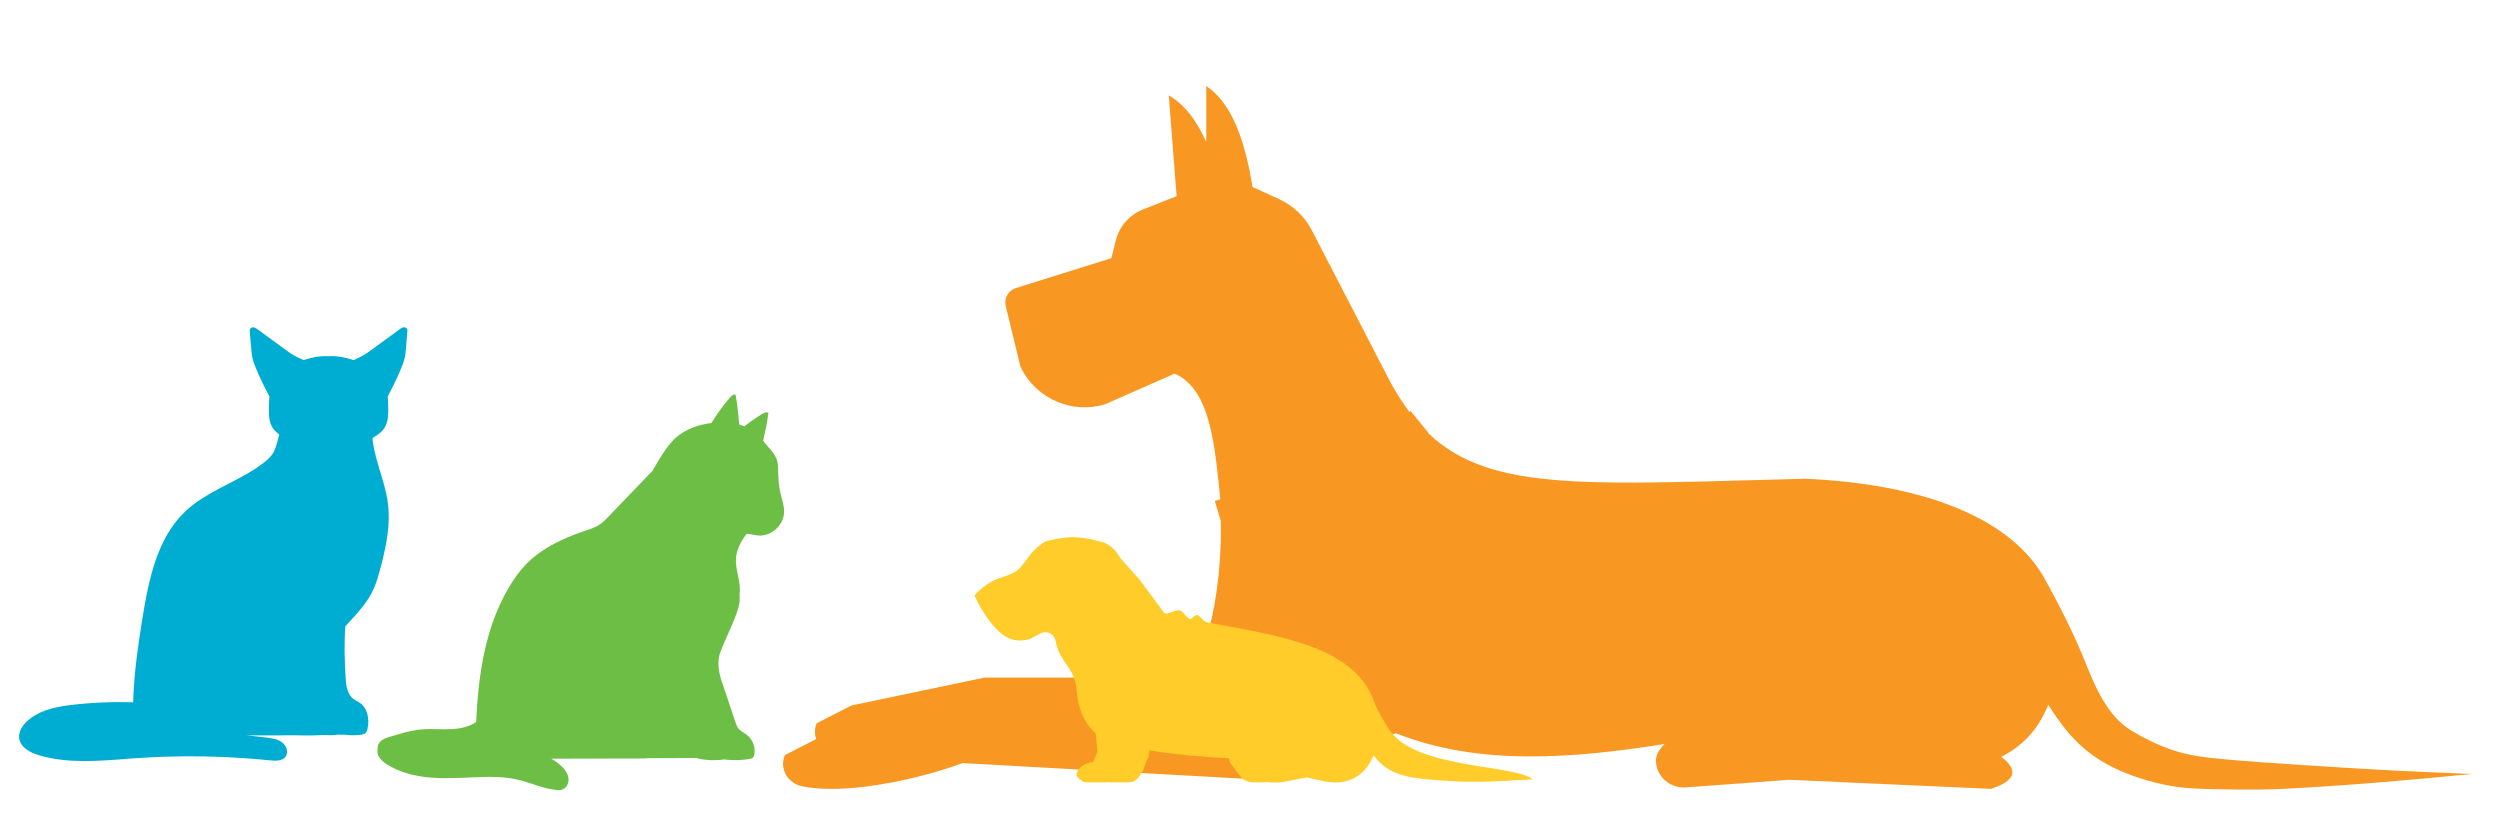 <?xml version="1.0" encoding="UTF-8"?><svg id="Layer_1" xmlns="http://www.w3.org/2000/svg" viewBox="0 0 1080 358"><path d="m945.83,340.48c-1.38-.1-2.54-.2-3.47-.3-7.57-.91-14.99-2.82-22.14-5.48-10.59-3.92-19.5-9.64-26.84-18.39-3.12-3.75-5.94-7.72-8.53-11.85-.23.55-.45,1.11-.68,1.66-.4.91-.86,1.84-1.31,2.72-.18.38-.38.75-.6,1.11-3.7,6.77-9.33,12.81-17.74,16.98,1.28.96,2.29,1.86,3.02,2.74.33.35.58.7.78,1.03.38.5.63,1.01.75,1.48.05.15.1.33.15.48.03.15.05.33.08.48.18,1.26-.3,2.42-1.33,3.47-.43.48-.98.93-1.64,1.38-.43.28-.91.55-1.43.83l-.03.03c-.53.25-1.08.53-1.69.78-.91.4-1.94.78-3.07,1.16l-87.15-3.92-19.07,1.41-25.46,1.86c-6.77.58-12.86-4.55-13.06-11.32-.07-2.7,1.41-5.18,3.72-7.42-20.81,3.34-39.96,5.38-57.71,5.38h-.05c-21.21,0-40.48-2.98-58.32-10.02l-17.23,6.16-10.15-.46-4.06,3.79-29.16,10.44-126.57-7.04c-11.87,4.4-27.62,8.43-42.32,10.21-9.96,1.21-19.45,1.36-26.92-.15-6.26-1.28-10.01-7.57-7.57-13.48l13.57-6.94c-.74-2.12-.77-4.49.19-6.82l15.1-7.72,57.33-12.01h87.83l5.63-8.97c5.26-14.57,7.93-30.59,8.63-47.72.15-3.61.07-7.35.06-11.06l-2.57-8.55c.07-.02.96-.29,2.37-.74-2.32-22.73-4.08-47.54-19.73-54.3l-.86.38-29.28,12.91c-6.99,2.09-14.24,1.56-20.55-1.11-6.82-2.82-12.6-8.13-15.93-15.25l-3.02-12.45-2.04-8.45-1.28-5.26c-.78-3.35,1.13-6.72,4.4-7.72l10.67-3.35,17.79-5.56,12.78-4,1.94-7.72c.38-1.53.93-2.97,1.66-4.33.03-.03.03-.05,0-.08,2.21-4.02,5.69-7.19,10.04-8.91l14.54-5.75-3.39-43.53c6.91,3.92,12.11,11.01,16.2,20.16v-24.23c11.17,7.53,16.77,23.72,19.98,43.61l11.6,5.33c6.04,2.79,10.99,7.5,14.04,13.43l14.84,28.68.03.03,18.79,36.38c2.7,5,5.52,9.41,8.5,13.37.16-.13.36-.26.52-.39l7.76,9.49s-.09.06-.13.1c3.42,3.23,7.06,6.02,11.03,8.38,16.25,9.69,37.81,12.58,69.56,12.88,22.01.25,48.96-.78,82.44-1.63,56.58,2.62,89.22,19.63,102.33,41.64,0,0,0,0,0,0,6.77,11.95,13.81,25.91,18.57,37.91,4.2,10.57,9.61,23.07,19.6,29.13,5.56,3.4,11.37,6.26,17.54,8.4,7.52,2.59,15.09,3.4,22.99,4.13,15.93,1.48,50.21,3.57,66.19,4.48,13.56.78,27.12,1.28,40.71,1.86-27.93,2.72-55.8,5.18-83.83,6.54-6.92.33-28.08.28-38.34-.4Z" style="fill:#f89822;"/><path d="m8.3,319.06c.59,3.88,4.74,6.07,8.51,7.2,1.76.52,3.54.95,5.32,1.29,12.01,2.3,24.61.82,36.92-.03,4.03-.28,8.07-.48,12.11-.62,11.38-.37,22.77-.17,34.13.61,3.85.26,7.7.58,11.54.98,2.31.23,5.06.31,6.47-1.52,1.45-1.87.49-4.77-1.38-6.22-1.86-1.44-4.33-1.81-6.66-2.1-2.94-.37-5.86-.71-8.8-1.01,2.8.03,5.59.13,8.38.06,3.28.02,7.08,0,9.19-.06,4.52-.11,9.01.28,13.52-.03.84-.06,1.69-.07,2.54-.11,1.92.18,3.87.14,5.78-.12h0c1.18,0,2.36,0,3.53.04,2.18.3,4.42.26,6.61-.03.61-.08,1.24-.19,1.72-.57.61-.47.87-1.25,1.04-2,.96-4.11.03-9.05-3.51-11.34-.8-.52-1.7-.88-2.47-1.43-2.78-2-3.27-5.87-3.48-9.28-.45-7.37-.68-14.86-.12-22.22.71-.77,1.41-1.53,2.11-2.3,3.29-3.6,6.61-7.25,8.95-11.53.49-.91.94-1.83,1.35-2.79.03-.08.06-.16.1-.24.01-.03.02-.06.04-.09.01-.02.02-.05.03-.07.2-.48.39-.96.57-1.44.14-.39.27-.77.4-1.16.08-.23.17-.47.24-.7,0,0,0,0,0,0,.02-.06.03-.13.05-.19,0-.01,0-.03.01-.04.14-.42.28-.85.4-1.26.05-.17.09-.34.14-.51.42-1.41.81-2.84,1.17-4.27,2.2-8.6,3.96-17.52,2.85-26.33-.06-.47-.12-.92-.2-1.39-.06-.43-.14-.86-.22-1.29-.01-.06-.02-.12-.03-.18-.04-.24-.09-.48-.14-.71-.02-.12-.05-.23-.07-.34-.01-.06-.02-.12-.04-.19,0-.04-.02-.08-.02-.12-.05-.25-.1-.5-.17-.76-.02-.07-.03-.14-.05-.21-.06-.28-.13-.55-.2-.83-.04-.15-.07-.31-.11-.46-.11-.45-.23-.91-.36-1.37-.02-.07-.03-.13-.05-.2-.02-.06-.03-.13-.05-.19-.1-.35-.2-.69-.29-1.04-.15-.56-.31-1.11-.48-1.67-.08-.27-.16-.54-.24-.82-.04-.13-.08-.26-.12-.39l-.02-.07c-.19-.62-.38-1.25-.56-1.86-.17-.56-.34-1.12-.5-1.67-.41-1.36-.8-2.72-1.16-4.07-.33-1.25-.64-2.51-.9-3.77-.02-.08-.03-.15-.05-.23-.24-1.18-.43-2.36-.57-3.55-.02-.18-.05-.37-.06-.55-.02-.15-.01-.3-.02-.44.14-.09.28-.17.42-.26,2.07-1.26,4-2.66,5.14-4.83,1.28-2.43,1.28-5.35,1.24-8.13,0-.22,0-.43-.02-.65-.02-1.38-.07-2.78-.21-4.14h0c.24-.48.48-.93.72-1.38,1.87-3.51,3.58-7.12,5.11-10.8.61-1.47,1.19-2.98,1.53-4.54.28-1.26.39-2.57.5-3.86.2-2.4.41-4.8.62-7.2.05-.53.08-1.11-.24-1.55-.34-.48-1.03-.61-1.6-.47-.57.13-1.06.49-1.54.84-1.61,1.17-3.2,2.35-4.81,3.52-2.24,1.64-4.49,3.28-6.73,4.91-1.24.9-2.48,1.82-3.8,2.6-.19.12-.38.24-.57.34-1.26.7-2.61,1.28-3.93,1.91-3.5-1.18-7.14-1.92-10.77-1.67h-.04c-2.67-.18-5.35.16-7.97.83-.39.1-.78.21-1.17.32-.56.16-1.12.34-1.67.52-.04-.02-.08-.04-.11-.06-1.28-.6-2.58-1.17-3.81-1.85-1.53-.86-2.96-1.9-4.37-2.94-2.4-1.75-4.79-3.5-7.19-5.25-1.45-1.06-2.9-2.12-4.35-3.18-.38-.28-.78-.56-1.22-.73-.1-.05-.21-.08-.32-.1-.57-.14-1.26,0-1.6.47-.31.44-.29,1.02-.24,1.55.21,2.4.42,4.8.62,7.2.11,1.29.23,2.6.5,3.86.34,1.57.92,3.07,1.53,4.54,1.52,3.68,3.23,7.29,5.11,10.8.24.45.48.89.72,1.36h0c-.16,1.6-.21,3.22-.23,4.81-.04,1.95-.05,3.96.4,5.84.19.8.46,1.57.84,2.29.35.67.8,1.25,1.29,1.79.1.12.21.23.32.34.5.51,1.04.99,1.62,1.42-.28,1.02-.55,2.03-.82,3.05,0,.04-.02.07-.03.1-.08.29-.15.57-.24.86-.37,1.32-.79,2.64-1.47,3.82-1.06,1.82-2.67,3.23-4.34,4.5-.82.63-1.66,1.23-2.52,1.8-1.47,1.01-3,1.95-4.55,2.83-3.72,2.15-7.59,4.06-11.39,6.06-2.6,1.38-5.16,2.79-7.62,4.35-2.2,1.4-4.29,2.91-6.26,4.61h0c-.41.36-.8.72-1.19,1.08-7.55,7.09-11.84,16.57-14.64,26.67-1.7,6.11-2.86,12.46-3.87,18.65-.16.97-.31,1.95-.47,2.93-.71,4.4-1.38,8.83-1.94,13.26-.46,3.55-.86,7.1-1.16,10.66-.29,3.48-.51,6.96-.62,10.44-6.22-.2-12.43-.08-18.63.37-1.59.1-3.17.24-4.74.4-.77.08-1.53.15-2.3.24-6.49.72-13.28,1.94-18.48,5.78-.51.37-1,.76-1.47,1.19-2.21,1.97-4.02,4.78-3.57,7.7Z" style="fill:#00add2;"/><path d="m244.72,333.71c-.65-1.17-1.59-2.21-2.61-3.11-.9-.81-1.86-1.54-2.87-2.18-.35-.23-.72-.45-1.09-.67,13.02-.02,26.04-.05,39.06-.08.8,0,1.64-.02,2.46-.12h.02s.01,0,.02,0c.02,0,.04,0,.06-.01,7.01-.02,14.02-.06,21.03-.12.01,0,.02.02.04.02h.04c.08.03.16.06.24.08.15.05.3.1.45.13.04.02.08.03.12.04.02,0,.04.01.06.02.18.05.37.1.56.13.24.06.49.11.73.15.25.04.5.08.74.11.18.03.38.05.56.07.23.03.45.05.68.07.33.03.65.06.98.08.09,0,.16.01.25.01.2.01.4.02.59.03.15,0,.3.01.45.01.31,0,.62.01.93.01.24,0,.47,0,.72,0,1.32-.02,2.65-.13,3.96-.3.44.06.89.11,1.34.15,3.13.28,6.29.17,9.38-.34.57-.09,1.18-.22,1.6-.62.42-.39.58-.99.67-1.55.5-3.13-.87-6.49-3.41-8.39-1.12-.84-2.45-1.42-3.36-2.48-.75-.88-1.14-2.01-1.5-3.11-1.63-4.87-3.26-9.75-4.89-14.62-.64-1.93-3.97-9.38-1.38-15.87,3.55-8.86,7.14-15.16,8.14-21.12.05-1.17.03-2.23,0-3.26,0-.02,0-.03,0-.05h0c.13-1.09.16-2.18.09-3.28-.26-4.08-1.88-8.04-1.66-12.12.22-4.01,2.17-7.58,4.64-10.84,1.75.11,3.43.67,5.18.77,3.3.21,6.52-1.45,8.61-3.99.74-.9,1.34-1.91,1.75-2.99.3-.79.51-1.61.59-2.46.03-.25.04-.52.04-.78.03-2.9-1.04-5.68-1.68-8.49-1.28-5.69-.52-10.34-1.28-13.38-.79-3.19-3.5-5.51-5.54-8.14-.19-.25-.38-.51-.56-.77.91-3.88,1.75-7.77,2.24-11.72.01-.1.03-.21.04-.3-.86-.48-1.93.03-2.77.54-1.66,1.02-3.29,2.1-4.88,3.24-.95.67-1.89,1.37-2.81,2.09-.4-.18-.8-.35-1.21-.5-.33-.12-.65-.23-.98-.33-.09-1.15-.18-2.29-.29-3.43-.29-3.18-.67-6.35-1.27-9.49-.38-.08-.73,0-1.06.16-.53.25-1.01.74-1.41,1.2-1.88,2.19-3.65,4.48-5.29,6.86-.7,1-1.37,2.02-2.02,3.05h0c-.22.35-.43.7-.64,1.05h0c-1.11.13-2.17.3-3.17.52-5.39,1.14-9.25,3.34-11.75,5.42h0c-.3.25-.59.5-.85.74-.59.55-1.2,1.21-1.82,1.95-.74.88-1.49,1.87-2.23,2.9-.3.43-.61.87-.91,1.32-.68,1-1.32,2.01-1.93,2.98-.88,1.43-1.66,2.77-2.24,3.83-.17.31-.33.6-.46.86-.53.55-1.06,1.1-1.59,1.66-.84.88-1.69,1.75-2.53,2.63-2.56,2.67-5.13,5.34-7.69,8-.72.74-1.43,1.49-2.15,2.24-.7.74-1.41,1.47-2.12,2.21h0c-.96,1.01-1.93,2.01-2.89,3.01-.32.33-.64.66-.96.98-.13.13-.25.26-.38.38-.91.91-1.88,1.76-2.97,2.44-.38.24-.77.46-1.18.65h0c-1.27.63-2.62,1.09-3.96,1.54-.13.04-.25.09-.38.13-1.35.45-2.7.93-4.04,1.43-1.38.52-2.75,1.06-4.11,1.64-2.05.87-4.07,1.83-6.02,2.88-1.59.86-3.14,1.78-4.62,2.77-2.07,1.39-4.03,2.92-5.84,4.63-.35.33-.69.67-1.03,1.01-.38.39-.76.78-1.12,1.18-2.14,2.34-4.01,4.93-5.68,7.63-.27.43-.52.85-.78,1.27-.06.11-.13.23-.2.34-1.45,2.47-2.76,5.01-3.93,7.6-1.13,2.48-2.13,5.01-3.02,7.59-1.37,3.93-2.48,7.96-3.39,12.05-.5,2.22-.93,4.47-1.31,6.73-.3,1.81-.58,3.62-.82,5.44-.18,1.44-.35,2.88-.51,4.33-.23,2.13-.42,4.26-.58,6.39-.08,1.04-.15,2.09-.21,3.14-.06,1.09-.13,2.18-.18,3.27-.01.21-.02.42-.03.62-.01.27-.03.54-.04.81h0c-.09.06-.18.13-.28.18-2.88,1.88-6.47,2.66-9.95,2.88-4.39.27-8.81-.24-13.19.12-3.11.26-6.17.96-9.17,1.8-1.63.45-3.25.95-4.86,1.45-1.4.43-2.85.9-3.9,1.93-.84.82-1.24,1.96-1.25,3.12,0,0,0,.02,0,.03-.02.08-.03.16-.05.24-.04.27,0,.55,0,.83,0,.19-.03.37,0,.55.07.51.2,1.01.42,1.46.05.11.1.21.16.3.05.1.1.19.16.28.25.4.53.76.86,1.1.03.04.06.07.09.1,0,0,.02.02.03.03.07.08.17.14.24.21.34.33.69.65,1.08.94.14.11.3.22.45.33,0,0,.01,0,.02.01,0,0,.01,0,.02.01h0c.26.18.52.36.79.52.64.4,1.28.76,1.94,1.11,5.33,2.82,11.43,4.09,17.46,4.52,6.79.49,13.6-.04,20.4-.26,5.1-.18,10.27-.18,15.26.84.23.04.47.09.71.14,5.73,1.27,11.16,3.91,16.99,4.56.95.11,1.93.16,2.82-.17,2-.71,2.97-3.16,2.58-5.25-.14-.76-.42-1.47-.79-2.14Z" style="fill:#6cbe45;"/><path d="m546.96,337.78l-1.15.22c-4.78,0-7.71.25-9.7-2.32l-4.44-5.77c-.47-.61-.64-1.47-.66-2.32-12.22-.61-23.85-1.69-34.45-3.42l-.38,2.88-.71,1.19h0l-1.75,4.88c-2.12,3.33-3.24,4.87-6.49,4.88h-8.1c-.27,0-.53-.05-.8-.13-.31.04-.56.13-.91.13h-8.1c-2.07,0-4.29-2.86-4.29-2.86,0-3.29,3.61-5.71,7.23-5.94l1.83-4.56-.74-7.9c-2.6-2.19-4.59-4.97-5.97-8.35-1.32-3.19-2.09-6.9-2.36-11.11-.22-2.01-.66-3.66-1.27-5.1-2.19-5.23-6.32-7.73-7.74-15.38h0c-.46-2.41-2.68-3.91-4.92-3.67-.59.06-1.17.23-1.73.54l-4.29,2.34c-3.33,1-6.87.95-9.78-.53-.38-.2-.75-.41-1.13-.64-.16-.11-.32-.21-.48-.32-.18-.12-.34-.24-.52-.36-1.12-.84-2.23-1.87-3.27-3-2.36-2.54-4.48-5.64-6.13-8.49-1.18-2.06-2.13-3.98-2.75-5.48.39-.44.78-.86,1.17-1.25.04-.04.07-.07.1-.1.2-.2.4-.39.61-.58.63-.59,1.26-1.11,1.88-1.59,3-2.33,5.56-3.39,5.56-3.39,4.55-1.55,6.79-2.3,8.43-3.39-.02-.04-.05-.07-.08-.11.1-.01.21-.02.3-.04.04-.03.08-.06.12-.09,1.61-1.15,2.71-2.71,5.14-5.86.02,0,.02-.02,0-.03.19-.34.48-.75.85-1.2,1.73-2.11,5.1-5.11,6.81-5.77.18-.05.35-.09.53-.13,2.85-.7,5.28-1.13,7.45-1.37,6.43-.69,10.63.44,17.21,2.13,2.87,1.33,5.23,3.56,6.68,6.4l8.68,9.77,10.6,14.36c2.25.56,4.38-1.76,6.71-1.26.19.04.38.14.58.28.06.04.13.11.2.16.13.1.26.21.39.34.09.09.18.19.28.29.1.11.2.22.3.34.25.29.51.59.76.88.27.32.55.61.82.85.05.04.1.08.14.12.27.22.54.4.81.46.12.03.26,0,.4-.06.06-.02.11-.05.17-.09.1-.05.2-.11.3-.19.06-.04.11-.08.17-.13.13-.1.25-.2.38-.31.19-.16.38-.32.57-.47.05-.04.1-.07.15-.11.12-.09.23-.16.34-.22.06-.03.11-.06.16-.08.15-.06.3-.1.43-.08,1.47.28,2.51,2.6,3.95,3.08.08.03.16.05.23.07,1.59.3,3.19.6,4.79.89,29.41,5.41,59.55,10.55,67.51,33.35,1.69,4.39,3.86,7.8,6.35,11.82.48.78,1.04,1.5,1.64,2.2.19.22.4.43.6.64.45.47.91.94,1.41,1.38.24.21.49.42.74.63.54.44,1.1.86,1.69,1.26.23.16.44.32.67.47.3.19.62.36.93.55,1.18.71,2.42,1.36,3.74,1.96.25.11.48.24.73.35,1.5.65,3.07,1.24,4.69,1.78.36.12.72.23,1.08.35,3.4,1.08,7,1.95,10.65,2.7.33.07.66.14.99.2,1.81.36,3.63.69,5.42,1,.23.04.45.07.67.11,1.82.31,3.62.6,5.37.88,1.66.26,3.28.52,4.85.78.41.07.83.14,1.24.21,1.63.27,3.22.55,4.69.83,1.4.27,2.7.56,3.92.87,2.85.72,5.13,1.55,6.58,2.63-7.62.45-16.8,1.05-25.31,1.07-3.49,0-6.86-.07-9.98-.29-3.76-.26-7.52-.49-11.27-.85-5.06-.5-10.6-1.36-15.1-3.87-3.28-1.84-5.22-3.88-7.21-6.4-.4.99-.87,1.95-1.39,2.88,0,0,0,.01-.01.02-.25.44-.52.86-.8,1.28-.02.03-.04.06-.06.09-.26.39-.55.76-.84,1.13-.04.05-.08.11-.12.16-.28.35-.59.68-.9,1.01-.06.06-.11.13-.17.19-.3.31-.62.6-.94.88-.08.07-.15.15-.24.22-.31.26-.64.51-.97.75-.11.08-.21.16-.32.24-.32.22-.66.41-.99.61-.14.08-.27.17-.41.25-.32.17-.66.32-.99.47-.18.08-.35.17-.54.25-.32.13-.65.23-.98.34-.22.08-.44.16-.67.23-.31.09-.63.15-.95.22-.28.06-.54.14-.83.19-.29.05-.6.07-.89.11-.34.04-.67.1-1.02.12-.27.02-.57.01-.85.02-.4.01-.78.04-1.2.03-.26,0-.54-.04-.81-.05-.45-.03-.9-.04-1.37-.09-.24-.03-.51-.08-.76-.12-.52-.07-1.03-.14-1.56-.24-.8-.15-1.62-.34-2.46-.57l-4.74-1.09-2.71.51-4.36.82-4.53.85c-2.49,0-4.44.06-6.01-.21Z" style="fill:#ffcc29;"/></svg>